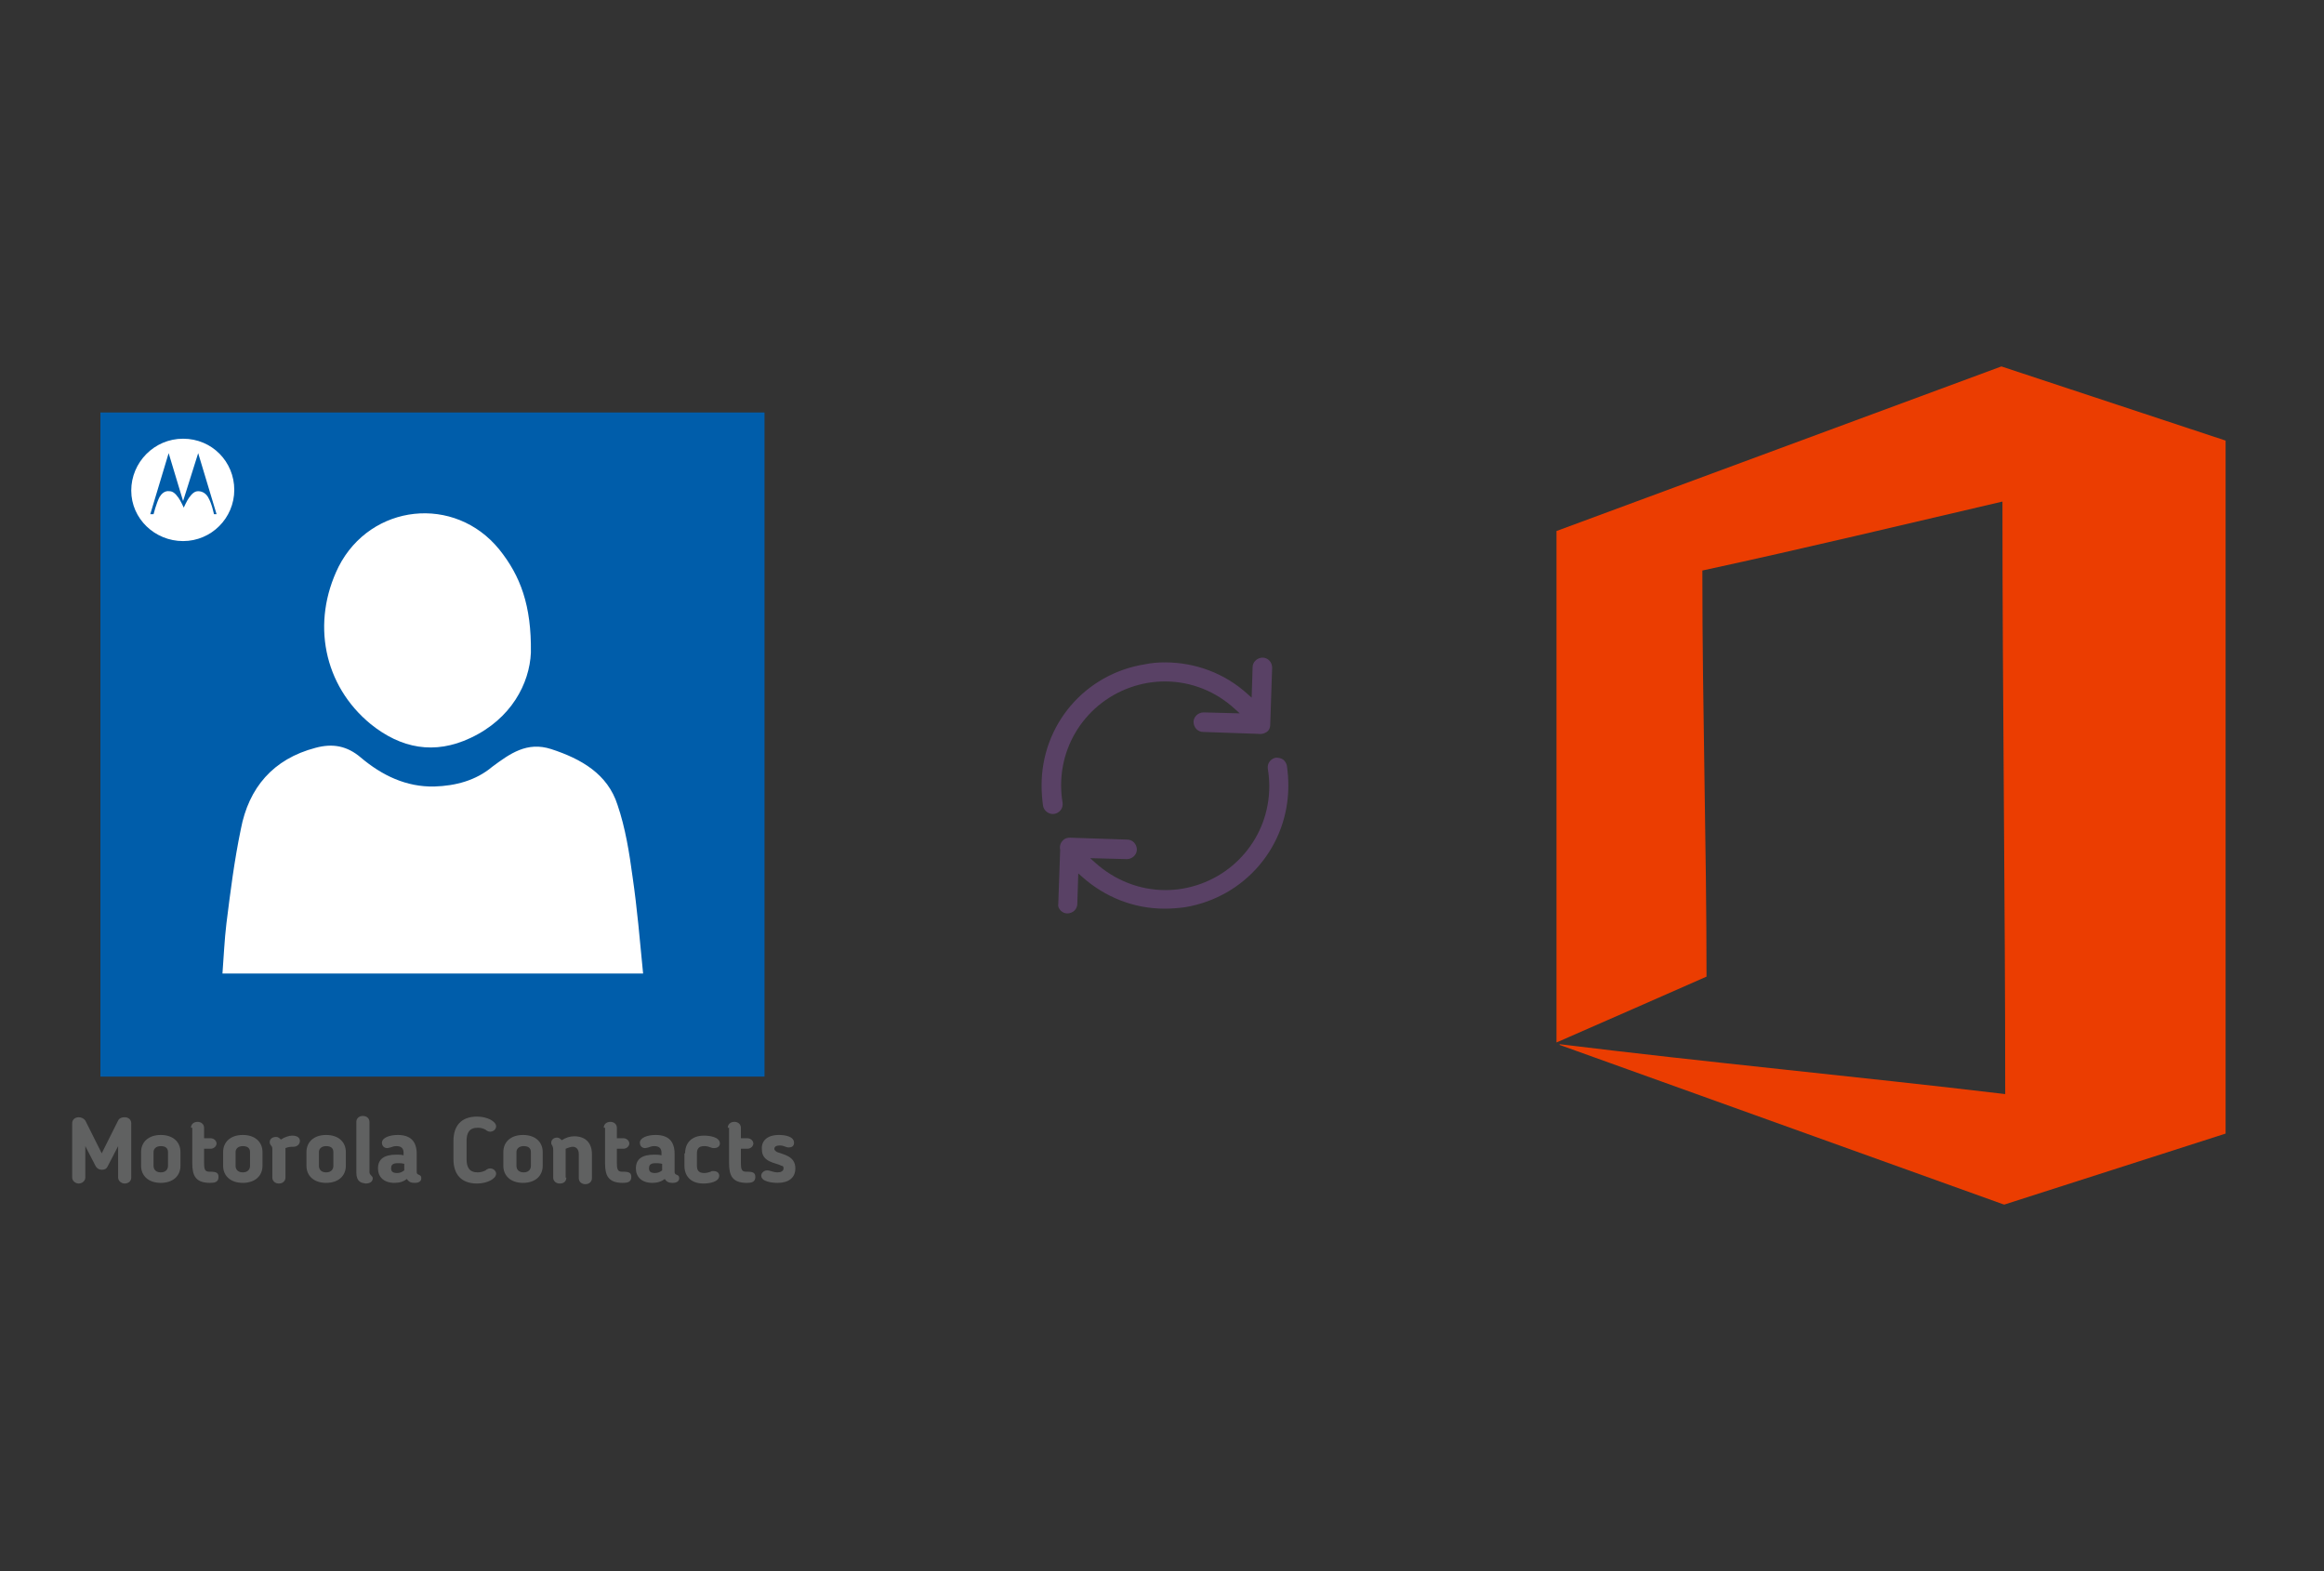﻿<?xml version="1.0" encoding="utf-8"?>
<!DOCTYPE svg PUBLIC "-//W3C//DTD SVG 1.1//EN" "http://www.w3.org/Graphics/SVG/1.1/DTD/svg11.dtd">
<svg x="0" y="0" width="392" height="265" xml="http://www.w3.org/XML/1998/namespace" xmlns="http://www.w3.org/2000/svg" xmlns:xlink="http://www.w3.org/1999/xlink" xmlns:xml="http://www.w3.org/XML/1998/namespace" version="1.1">
  <rect width="100%" height="100%" fill="#333333" stroke="none"/>
  <svg x="246" y="57" width="146" height="151" viewBox="0, 0, 249.8, 257.7" xml:space="preserve" id="Layer_1" enable-background="new 0 0 249.8 257.7" xmlns="http://www.w3.org/2000/svg" xmlns:xlink="http://www.w3.org/1999/xlink" xmlns:xml="http://www.w3.org/XML/1998/namespace" version="1.1">
    <path d="M156.7 7.9 L28.3 55.4 L28.3 203 C28.5 202.9 28.8 202.8 29 202.7 C43.2 196.5 57.5 190.2 71.6 184 C71.6 146.2 70.4 106.1 70.4 68.3 C70.4 67.8 70.4 67.4 70.4 66.8 C100.9 60.2 128.6 53.5 157 46.9 C157 103.7 157.8 161 157.8 217.9 C114.9 212.8 72.2 208.8 29.2 203.5 C29.2 203.6 29.2 203.6 29.2 203.7 C29.6 203.8 29.9 204 30.3 204.1 C72.6 219.3 114.9 234.5 157.2 249.7 C157.3 249.7 157.4 249.7 157.5 249.8 L221.4 229.3 L221.4 29.3 L156.7 7.9 z" style="fill:#EB3D01;" />
  </svg>
  <svg x="146" y="82" width="101" height="101" viewBox="0, 0, 68, 125.7" xml:space="preserve" id="Layer_1#1" enable-background="new 0 0 68 125.7" xmlns="http://www.w3.org/2000/svg" xmlns:xlink="http://www.w3.org/1999/xlink" xmlns:xml="http://www.w3.org/XML/1998/namespace" version="1.1">
    <style type="text/css">
	.st0{fill-rule:evenodd;clip-rule:evenodd;}
	.st1{fill-rule:evenodd;clip-rule:evenodd;fill:#3FBDCF;}
	.st2{fill-rule:evenodd;clip-rule:evenodd;fill:#FFFFFF;}
	.st3{fill:#FFA000;}
	.st4{fill:#FFCA28;}
	.st5{fill:#F7F7F7;}
	.st6{fill:#594165;}
	.st7{fill:#FFFFFF;}
	.st8{opacity:0.9;fill:#FFFFFF;}
	.st9{fill:#4885ED;}
	.st10{fill:#F7F7F7;stroke:#594165;stroke-width:4;stroke-miterlimit:10;}
	.st11{fill:#E0412F;}
	.st12{fill-rule:evenodd;clip-rule:evenodd;fill:#606161;}
	.st13{fill:none;stroke:#58ABF4;stroke-width:0.25;stroke-miterlimit:10;}
	.st14{fill:#036EB1;}
	.st15{fill:#A4C639;}
	.st16{fill:none;stroke:#E0412F;stroke-miterlimit:10;}
	.st17{fill:#046DB2;}
	.st18{fill-rule:evenodd;clip-rule:evenodd;fill:#528FF5;}
	.st19{fill-rule:evenodd;clip-rule:evenodd;fill:#417BE6;}
	.st20{fill-rule:evenodd;clip-rule:evenodd;fill:#4881E8;}
	.st21{fill-rule:evenodd;clip-rule:evenodd;fill:#FBC013;}
	.st22{fill:#E5E5E5;}
	.st23{fill:#DF871E;}
	.st24{fill:#B6B6B6;}
	.st25{fill:#8C5BA4;}
	.st26{fill:#8DC652;}
	.st27{fill:#497FC1;}
	.st28{fill:#919191;}
	.st29{fill-rule:evenodd;clip-rule:evenodd;fill:#8E8E8E;}
	.st30{fill:#8E8E8E;}
	.st31{fill:#EB3D01;}
	.st32{fill:#F57F20;}
	.st33{fill:#ED7E01;}
	.st34{fill-rule:evenodd;clip-rule:evenodd;fill:#046DB2;}
	.st35{fill:#E0E2E2;}
	.st36{fill:#47D86F;}
	.st37{fill:#4FC9F8;}
	.st38{fill:#FF9327;}
	.st39{fill:#C9C8C4;}
	.st40{fill:#9A9A9A;}
	.st41{fill:#F2F2F2;}
	.st42{fill:#F14336;}
	.st43{fill:#D32E2A;}
	.st44{fill:#FBBB00;}
	.st45{fill:#518EF8;}
	.st46{fill:#28B446;}
	.st47{fill:#A3C53A;}
	.st48{fill:#D6D8D7;}
	.st49{fill:#3A5BBC;}
	.st50{fill:url(#SVGID_43_);}
	.st51{fill:url(#SVGID_44_);}
	.st52{fill:url(#SVGID_45_);}
	.st53{fill:url(#SVGID_46_);}
	.st54{fill:#FFE168;}
	.st55{fill:#006699;}
	.st56{fill:#F4AE01;}
	.st57{fill:#DD191F;}
	.st58{fill:#323232;}
	.st59{fill:#CDCCCA;}
	.st60{fill:#5199F0;}
	.st61{fill:#791BCC;}
	.st62{fill:#C71D2E;}
	.st63{fill:#32DAC4;}
	.st64{fill:#3C5A99;}
	.st65{fill:#FCB714;}
	.st66{fill:#F06415;}
	.st67{fill:#BDCF31;}
	.st68{fill:#00A1E0;}
	.st69{fill:#00A1E3;}
	.st70{fill:#7AAD3E;}
	.st71{fill:#A50034;}
	.st72{fill:#6B6B6B;}
	.st73{fill:#005DAA;}
	.st74{fill:#EB0028;}
	.st75{fill:#888B8D;}
	.st76{fill:#0C4DA2;}
	.st77{fill:#00BFFF;}
	.st78{fill-rule:evenodd;clip-rule:evenodd;fill:#E81123;}
	.st79{fill:#FF6700;}
	.st80{fill:#00BFFE;}
	.st81{fill:#C4C4C4;}
	.st82{fill:url(#SVGID_47_);}
	.st83{fill:url(#SVGID_48_);}
	.st84{fill:url(#SVGID_49_);}
	.st85{fill:url(#SVGID_50_);}
	.st86{fill:#E5E5E5;stroke:#8E8E8E;stroke-width:2;stroke-miterlimit:10;}
	.st87{fill-rule:evenodd;clip-rule:evenodd;fill:#594165;}
	.st88{fill-rule:evenodd;clip-rule:evenodd;fill:#D4D4D4;}
	.st89{fill-rule:evenodd;clip-rule:evenodd;fill:#3669D6;}
	.st90{fill-rule:evenodd;clip-rule:evenodd;fill:#3A81F4;}
	.st91{fill-rule:evenodd;clip-rule:evenodd;fill:#FAFAFA;}
	.st92{fill-rule:evenodd;clip-rule:evenodd;fill:#E0E0E0;}
	.st93{fill:url(#SVGID_59_);}
	.st94{opacity:0.2;fill:#56C7DA;enable-background:new    ;}
	.st95{fill:url(#SVGID_60_);}
	.st96{fill:url(#SVGID_61_);}
	.st97{fill:url(#SVGID_62_);}
	.st98{fill:url(#SVGID_63_);}
	.st99{fill:url(#SVGID_64_);}
	.st100{fill:#FCFCFC;enable-background:new    ;}
	.st101{enable-background:new    ;}
	.st102{fill:#5A5A5A;}
	.st103{fill:#D8D8D8;enable-background:new    ;}
	.st104{fill:#E9574E;}
	.st105{fill:none;stroke:#D8D8D8;stroke-width:0.75;stroke-miterlimit:10;enable-background:new    ;}
	.st106{fill:#E9574E;stroke:#E9574E;stroke-width:0.75;stroke-miterlimit:10;enable-background:new    ;}
	.st107{fill:#E0E0E0;}
	.st108{fill:#537ABD;}
	.st109{fill:#2EB672;}
	.st110{fill:#FED14B;}
	.st111{fill:#28CD7E;}
	.st112{fill:#CECECE;}
	.st113{fill-rule:evenodd;clip-rule:evenodd;fill:#FF9D17;}
</style>
    <g>
      <path d="M56.1 50 L56.1 50 L56.5 38.1 C56.5 37.6 56.3 37 55.9 36.6 C55.5 36.2 55 36 54.5 36 C53.4 36 52.4 36.9 52.4 38 L52.2 44.4 L51.4 43.7 C46.6 39.3 40.4 37 34 37 C34 37 34 37 34 37 C32.6 37 31.2 37.1 29.8 37.4 C17.2 39.4 8.1 50.1 8.1 62.8 C8.1 64.2 8.2 65.6 8.4 67.1 C8.6 68.2 9.7 69 10.8 68.8 C11.9 68.6 12.7 67.6 12.5 66.4 C12.3 65.2 12.2 64 12.2 62.8 C12.2 52.1 19.9 43.1 30.4 41.3 C31.6 41.1 32.8 41 34 41 C34 41 34 41 34 41 C39.5 41 44.7 43.1 48.7 46.8 L49.7 47.7 L42.1 47.5 C41 47.5 40 48.4 40 49.5 C40 50 40.2 50.6 40.6 51 C41 51.4 41.5 51.6 42 51.6 L53.5 52 C54.1 52.1 54.7 52 55.2 51.7 C55.8 51.4 56.1 50.8 56.1 50 z" class="st6" style="fill:#594165;" />
      <path d="M12.1 89.1 C12.5 89.5 13 89.7 13.5 89.7 C14 89.7 14.6 89.5 15 89.1 C15.4 88.7 15.6 88.2 15.6 87.7 L15.8 81.3 L16.6 82 C21.4 86.3 27.5 88.7 33.9 88.7 C35.3 88.7 36.7 88.6 38.2 88.4 C50.8 86.3 59.9 75.6 59.9 62.9 C59.9 61.5 59.8 60.1 59.6 58.7 C59.5 58.2 59.2 57.7 58.8 57.4 C58.4 57.1 57.8 57 57.3 57 C56.2 57.2 55.4 58.2 55.6 59.4 C55.8 60.6 55.9 61.8 55.9 63 C55.9 73.7 48.2 82.7 37.7 84.5 C36.5 84.7 35.3 84.8 34.1 84.8 C34.1 84.8 34.1 84.8 34.1 84.8 C28.6 84.8 23.4 82.7 19.3 79 L18.3 78.1 L26 78.3 C27.1 78.3 28.1 77.4 28.1 76.3 C28.1 75.8 27.9 75.2 27.5 74.8 C27.1 74.4 26.6 74.2 26.1 74.2 L14.1 73.8 L14.1 73.8 C14.1 73.8 14.1 73.8 14.1 73.8 C13.6 73.8 13.2 73.9 12.9 74.1 C12.2 74.6 11.8 75.4 12 76.3 L12 76.4 L11.6 87.8 C11.5 88.1 11.7 88.7 12.1 89.1 z" class="st6" style="fill:#594165;" />
    </g>
  </svg>
  <svg x="0" y="57" width="146" height="151" viewBox="0, 0, 131.9, 125.7" xml:space="preserve" id="Layer_1#2" enable-background="new 0 0 131.9 125.7" xmlns="http://www.w3.org/2000/svg" xmlns:xlink="http://www.w3.org/1999/xlink" xmlns:xml="http://www.w3.org/XML/1998/namespace" version="1.1">
    <g>
      <rect x="24.8" y="13.7" width="84.2" height="89.9" style="fill:white;" />
      <path d="M15.3 6 C15.3 39.7 15.3 73.5 15.3 107.2 C49 107.2 82.8 107.2 116.5 107.2 C116.5 73.5 116.5 39.7 116.5 6 C82.8 6 49.1 6 15.3 6 z M51.6 29.5 C56.5 19.9 69.3 18.5 76.1 26.9 C79.3 30.9 81 35.4 80.9 42.6 C80.7 47.3 77.9 52.7 71.7 55.6 C66.2 58.2 61.1 57.2 56.5 53.5 C49.3 47.6 47.4 38 51.6 29.5 z M33.9 91.5 C34.1 88.9 34.2 86.4 34.5 83.9 C35.1 79.1 35.7 74.3 36.7 69.5 C37.9 63.2 41.6 58.8 48.1 57.1 C50.7 56.4 52.9 56.8 55 58.6 C58.2 61.3 61.9 63.1 66.2 63 C69.4 62.9 72.5 62.1 75 60 C77.7 58 80.3 56.1 84 57.3 C88.6 58.8 92.6 61.1 94.1 65.8 C95.3 69.3 95.9 73.1 96.4 76.8 C97.1 81.6 97.5 86.4 98 91.5 C76.4 91.5 55.3 91.5 33.9 91.5 z" style="fill:#005DAA;" />
      <g>
        <path d="M20 122.6 C20 123.1 19.6 123.5 19 123.5 C18.5 123.5 18 123.1 18 122.6 L18 117.8 L16.4 120.9 C16.2 121.3 15.9 121.4 15.5 121.4 C15.1 121.4 14.8 121.2 14.6 120.9 L13 117.8 L13 122.6 C13 123.1 12.5 123.5 12 123.5 C11.5 123.5 11 123.1 11 122.6 L11 114.3 C11 113.8 11.4 113.4 12 113.4 C12.4 113.4 12.8 113.6 13 113.9 L15.5 118.9 L18 113.9 C18.2 113.5 18.6 113.4 19 113.4 C19.6 113.4 20 113.8 20 114.3 L20 122.6 z" style="fill:#606161;" />
        <path d="M21.5 120.8 L21.5 118.7 C21.5 117.2 22.6 116.1 24.5 116.1 C26.4 116.1 27.5 117.2 27.5 118.7 L27.5 120.8 C27.5 122.3 26.4 123.4 24.5 123.4 C22.6 123.4 21.5 122.3 21.5 120.8 z M25.6 120.8 L25.6 118.7 C25.6 118.1 25.2 117.8 24.5 117.8 C23.8 117.8 23.4 118.2 23.4 118.7 L23.4 120.8 C23.4 121.4 23.8 121.8 24.5 121.8 C25.2 121.8 25.6 121.4 25.6 120.8 z" style="fill:#606161;" />
        <path d="M29.1 115 C29.1 114.5 29.5 114.1 30.1 114.1 C30.7 114.1 31.1 114.5 31.1 115 L31.1 116.6 L32.1 116.6 C32.6 116.6 33 117 33 117.4 C33 117.8 32.6 118.2 32.1 118.2 L31.1 118.2 L31.1 120.3 C31.1 121.3 31.2 121.7 31.9 121.7 C32 121.7 32.1 121.7 32.1 121.7 C33 121.7 33.3 121.9 33.3 122.5 C33.3 123.3 32.7 123.4 32 123.4 C29.8 123.4 29.3 122.3 29.3 120.4 L29.3 115 z" style="fill:#606161;" />
        <path d="M34 120.8 L34 118.7 C34 117.2 35.1 116.1 37 116.1 C38.9 116.1 40 117.2 40 118.7 L40 120.8 C40 122.3 38.9 123.4 37 123.4 C35.1 123.4 34 122.3 34 120.8 z M38.1 120.8 L38.1 118.7 C38.1 118.1 37.7 117.8 37 117.8 C36.3 117.8 35.9 118.2 35.9 118.7 L35.9 120.8 C35.9 121.4 36.3 121.8 37 121.8 C37.7 121.8 38.1 121.4 38.1 120.8 z" style="fill:#606161;" />
        <path d="M43.5 118.1 C43.5 118.2 43.5 118.3 43.5 118.4 L43.5 122.6 C43.5 123.1 43.1 123.5 42.5 123.5 C41.9 123.5 41.5 123.1 41.5 122.6 L41.5 118.4 C41.5 118.1 41.5 117.9 41.3 117.7 C41.2 117.6 41.1 117.4 41.1 117.2 C41.1 116.7 41.5 116.4 42.1 116.4 C42.4 116.4 42.6 116.6 42.8 116.8 C43.4 116.4 44.1 116.2 44.5 116.2 C45.4 116.2 45.7 116.6 45.7 117 C45.7 117.5 45.3 117.9 44.7 117.9 C44.3 117.9 44 117.9 43.5 118.1 z" style="fill:#606161;" />
        <path d="M46.7 120.8 L46.7 118.7 C46.7 117.2 47.8 116.1 49.7 116.1 C51.6 116.1 52.7 117.2 52.7 118.7 L52.7 120.8 C52.7 122.3 51.6 123.4 49.7 123.4 C47.8 123.4 46.7 122.3 46.7 120.8 z M50.8 120.8 L50.8 118.7 C50.8 118.1 50.4 117.8 49.7 117.8 C49 117.8 48.6 118.2 48.6 118.7 L48.6 120.8 C48.6 121.4 49 121.8 49.7 121.8 C50.4 121.8 50.8 121.4 50.8 120.8 z" style="fill:#606161;" />
        <path d="M54.3 121.8 L54.3 114.1 C54.3 113.6 54.7 113.2 55.3 113.2 C55.9 113.2 56.3 113.6 56.3 114.1 L56.3 121.6 C56.3 121.9 56.3 122 56.5 122.2 C56.6 122.4 56.8 122.4 56.8 122.7 C56.8 123.2 56.4 123.5 55.7 123.5 C55.1 123.4 54.3 123.3 54.3 121.8 z" style="fill:#606161;" />
        <path d="M63.5 121.7 C63.5 122.1 63.7 122.1 63.9 122.2 C64.1 122.3 64.2 122.4 64.2 122.7 C64.2 123.1 63.9 123.4 63.2 123.4 C62.7 123.4 62.3 123.3 62 122.8 C61.5 123.2 60.9 123.4 60.1 123.4 C58.5 123.4 57.6 122.5 57.6 121.2 L57.6 121.2 C57.6 119.8 58.5 119.1 60.4 119.1 C60.8 119.1 61.1 119.1 61.5 119.2 L61.5 118.8 C61.5 118.1 61.1 117.8 60.4 117.8 C60 117.8 59.8 117.9 59.5 118 C59.4 118 59.2 118.1 59 118.1 C58.4 118.1 58.2 117.6 58.2 117.3 C58.2 116.5 59.4 116.1 60.6 116.1 C62.6 116.1 63.5 117.1 63.5 119 L63.5 121.7 z M59.6 121.2 L59.6 121.2 C59.6 121.7 59.9 121.9 60.5 121.9 C60.9 121.9 61.2 121.8 61.6 121.5 L61.6 120.5 C61.2 120.4 60.9 120.4 60.6 120.4 C59.7 120.4 59.6 120.8 59.6 121.2 z" style="fill:#606161;" />
        <path d="M71.1 119.8 C71.1 121 71.5 121.8 72.8 121.8 C73.2 121.8 73.6 121.7 74 121.5 L74.1 121.4 C74.3 121.3 74.4 121.2 74.7 121.2 C75.2 121.2 75.6 121.6 75.6 122 C75.6 122.8 74.2 123.5 72.7 123.5 C70.2 123.5 69.1 122 69.1 119.8 L69.1 117 C69.1 114.8 70.2 113.3 72.7 113.3 C74.2 113.3 75.6 114 75.6 114.8 C75.6 115.2 75.2 115.6 74.7 115.6 C74.4 115.6 74.3 115.5 74.1 115.4 L74 115.3 C73.6 115.1 73.3 115 72.8 115 C71.5 115 71.1 115.8 71.1 117 L71.1 119.8 z" style="fill:#606161;" />
        <path d="M76.7 120.8 L76.7 118.7 C76.7 117.2 77.8 116.1 79.7 116.1 C81.6 116.1 82.7 117.2 82.7 118.7 L82.7 120.8 C82.7 122.3 81.6 123.4 79.7 123.4 C77.8 123.4 76.7 122.3 76.7 120.8 z M80.9 120.8 L80.9 118.7 C80.9 118.1 80.5 117.8 79.8 117.8 C79.1 117.8 78.7 118.2 78.7 118.7 L78.7 120.8 C78.7 121.4 79.1 121.8 79.8 121.8 C80.5 121.8 80.9 121.4 80.9 120.8 z" style="fill:#606161;" />
        <path d="M86.3 122.6 C86.3 123.1 86 123.5 85.3 123.5 C84.7 123.5 84.3 123.1 84.3 122.6 L84.3 118.4 C84.3 117.9 84.2 117.9 84.2 117.8 C84 117.5 84 117.4 84 117.3 C84 116.8 84.4 116.5 84.9 116.5 C85.2 116.5 85.4 116.7 85.6 116.9 C86.2 116.5 86.9 116.3 87.5 116.3 C89.3 116.3 90.2 117.4 90.2 119 L90.2 122.7 C90.2 123.2 89.8 123.6 89.2 123.6 C88.6 123.6 88.2 123.2 88.2 122.7 L88.2 119 C88.2 118.3 87.8 117.9 87.3 117.9 C87 117.9 86.7 118 86.2 118.2 C86.2 118.3 86.2 118.4 86.2 118.5 L86.2 122.6 z" style="fill:#606161;" />
        <path d="M92 115 C92 114.5 92.4 114.1 93 114.1 C93.6 114.1 94 114.5 94 115 L94 116.6 L95 116.6 C95.5 116.6 95.9 117 95.9 117.4 C95.9 117.8 95.5 118.2 95 118.2 L94 118.2 L94 120.3 C94 121.3 94.1 121.7 94.8 121.7 C94.9 121.7 95 121.7 95 121.7 C95.9 121.7 96.2 121.9 96.2 122.5 C96.2 123.3 95.6 123.4 94.9 123.4 C92.7 123.4 92.2 122.3 92.2 120.4 L92.2 115 z" style="fill:#606161;" />
        <path d="M102.8 121.7 C102.8 122.1 103 122.1 103.2 122.2 C103.4 122.3 103.5 122.4 103.5 122.7 C103.5 123.1 103.2 123.4 102.5 123.4 C102 123.4 101.6 123.3 101.3 122.8 C100.8 123.2 100.2 123.4 99.4 123.4 C97.8 123.4 96.9 122.5 96.9 121.2 L96.9 121.2 C96.9 119.8 97.8 119.1 99.7 119.1 C100.1 119.1 100.4 119.1 100.8 119.2 L100.8 118.8 C100.8 118.1 100.4 117.8 99.7 117.8 C99.3 117.8 99.1 117.9 98.8 118 C98.7 118 98.5 118.1 98.3 118.1 C97.7 118.1 97.5 117.6 97.5 117.3 C97.5 116.5 98.7 116.1 99.9 116.1 C101.9 116.1 102.8 117.1 102.8 119 L102.8 121.7 z M98.9 121.2 L98.9 121.2 C98.9 121.7 99.2 121.9 99.8 121.9 C100.2 121.9 100.5 121.8 100.9 121.5 L100.9 120.5 C100.5 120.4 100.2 120.4 99.9 120.4 C99 120.4 98.9 120.8 98.9 121.2 z" style="fill:#606161;" />
        <path d="M104.4 118.9 C104.4 117.4 105.3 116.2 107.3 116.2 C108.1 116.2 109.7 116.4 109.7 117.4 C109.7 117.7 109.5 118.1 108.8 118.1 C108.7 118.1 108.5 118.1 108.3 118 C108 117.9 107.8 117.8 107.3 117.8 C106.5 117.8 106.2 118.2 106.2 118.9 L106.2 120.8 C106.2 121.5 106.5 121.9 107.3 121.9 C107.7 121.9 108 121.8 108.3 121.7 C108.4 121.6 108.5 121.6 108.7 121.6 C109.4 121.6 109.6 122 109.6 122.3 C109.6 123.3 108 123.5 107.2 123.5 C105.2 123.5 104.3 122.3 104.3 120.8 L104.3 118.9 z" style="fill:#606161;" />
        <path d="M110.9 115 C110.9 114.5 111.3 114.1 111.9 114.1 C112.5 114.1 112.9 114.5 112.9 115 L112.9 116.6 L113.9 116.6 C114.4 116.6 114.8 117 114.8 117.4 C114.8 117.8 114.4 118.2 113.9 118.2 L112.9 118.2 L112.9 120.3 C112.9 121.3 113 121.7 113.7 121.7 C113.8 121.7 113.9 121.7 113.9 121.7 C114.8 121.7 115.1 121.9 115.1 122.5 C115.1 123.3 114.5 123.4 113.8 123.4 C111.6 123.4 111.1 122.3 111.1 120.4 L111.1 115 z" style="fill:#606161;" />
        <path d="M118.7 116.1 C119.6 116.1 121 116.3 121 117.3 C121 117.9 120.5 118 120.2 118 C119.7 118 119.5 117.7 118.8 117.7 C118.3 117.7 118 117.9 118 118.2 C118 118.4 118.1 118.5 118.4 118.7 C119.4 119.1 121.2 119.3 121.2 121.2 C121.2 122.6 120.2 123.4 118.5 123.4 C117.6 123.4 116 123.2 116 122.3 C116 121.9 116.4 121.5 116.9 121.5 C117.4 121.5 117.8 121.8 118.5 121.8 C119 121.8 119.4 121.6 119.4 121.2 C119.4 120.9 119.3 120.8 119.1 120.8 C118.2 120.3 116.1 120.3 116.1 118.3 C116 117 116.9 116.1 118.7 116.1 z" style="fill:#606161;" />
      </g>
      <g>
        <path d="M27.9 10 C32.3 10 35.7 13.5 35.7 17.8 C35.7 22.1 32.2 25.6 27.9 25.6 C23.6 25.6 20 22.2 20 17.9 C20 13.6 23.5 10 27.9 10 M27.9 19.5 L25.7 12.2 L22.9 21.5 L23.4 21.5 C23.4 21.5 23.8 19.9 24.3 18.9 C24.6 18.4 25.1 17.9 25.8 18 C26.3 18 26.7 18.3 27.2 19 C27.5 19.4 28 20.5 28 20.5 C28 20.5 28.5 19.4 28.8 19 C29.3 18.3 29.7 18 30.2 18 C30.9 18 31.4 18.4 31.7 18.9 C32.3 19.9 32.6 21.5 32.6 21.5 L33 21.5 L30.2 12.2 L27.9 19.5 L27.9 19.5 C27.9 19.5 27.9 19.5 27.9 19.5 z" id="path7_6_" style="fill:white;" />
      </g>
    </g>
  </svg>
</svg>